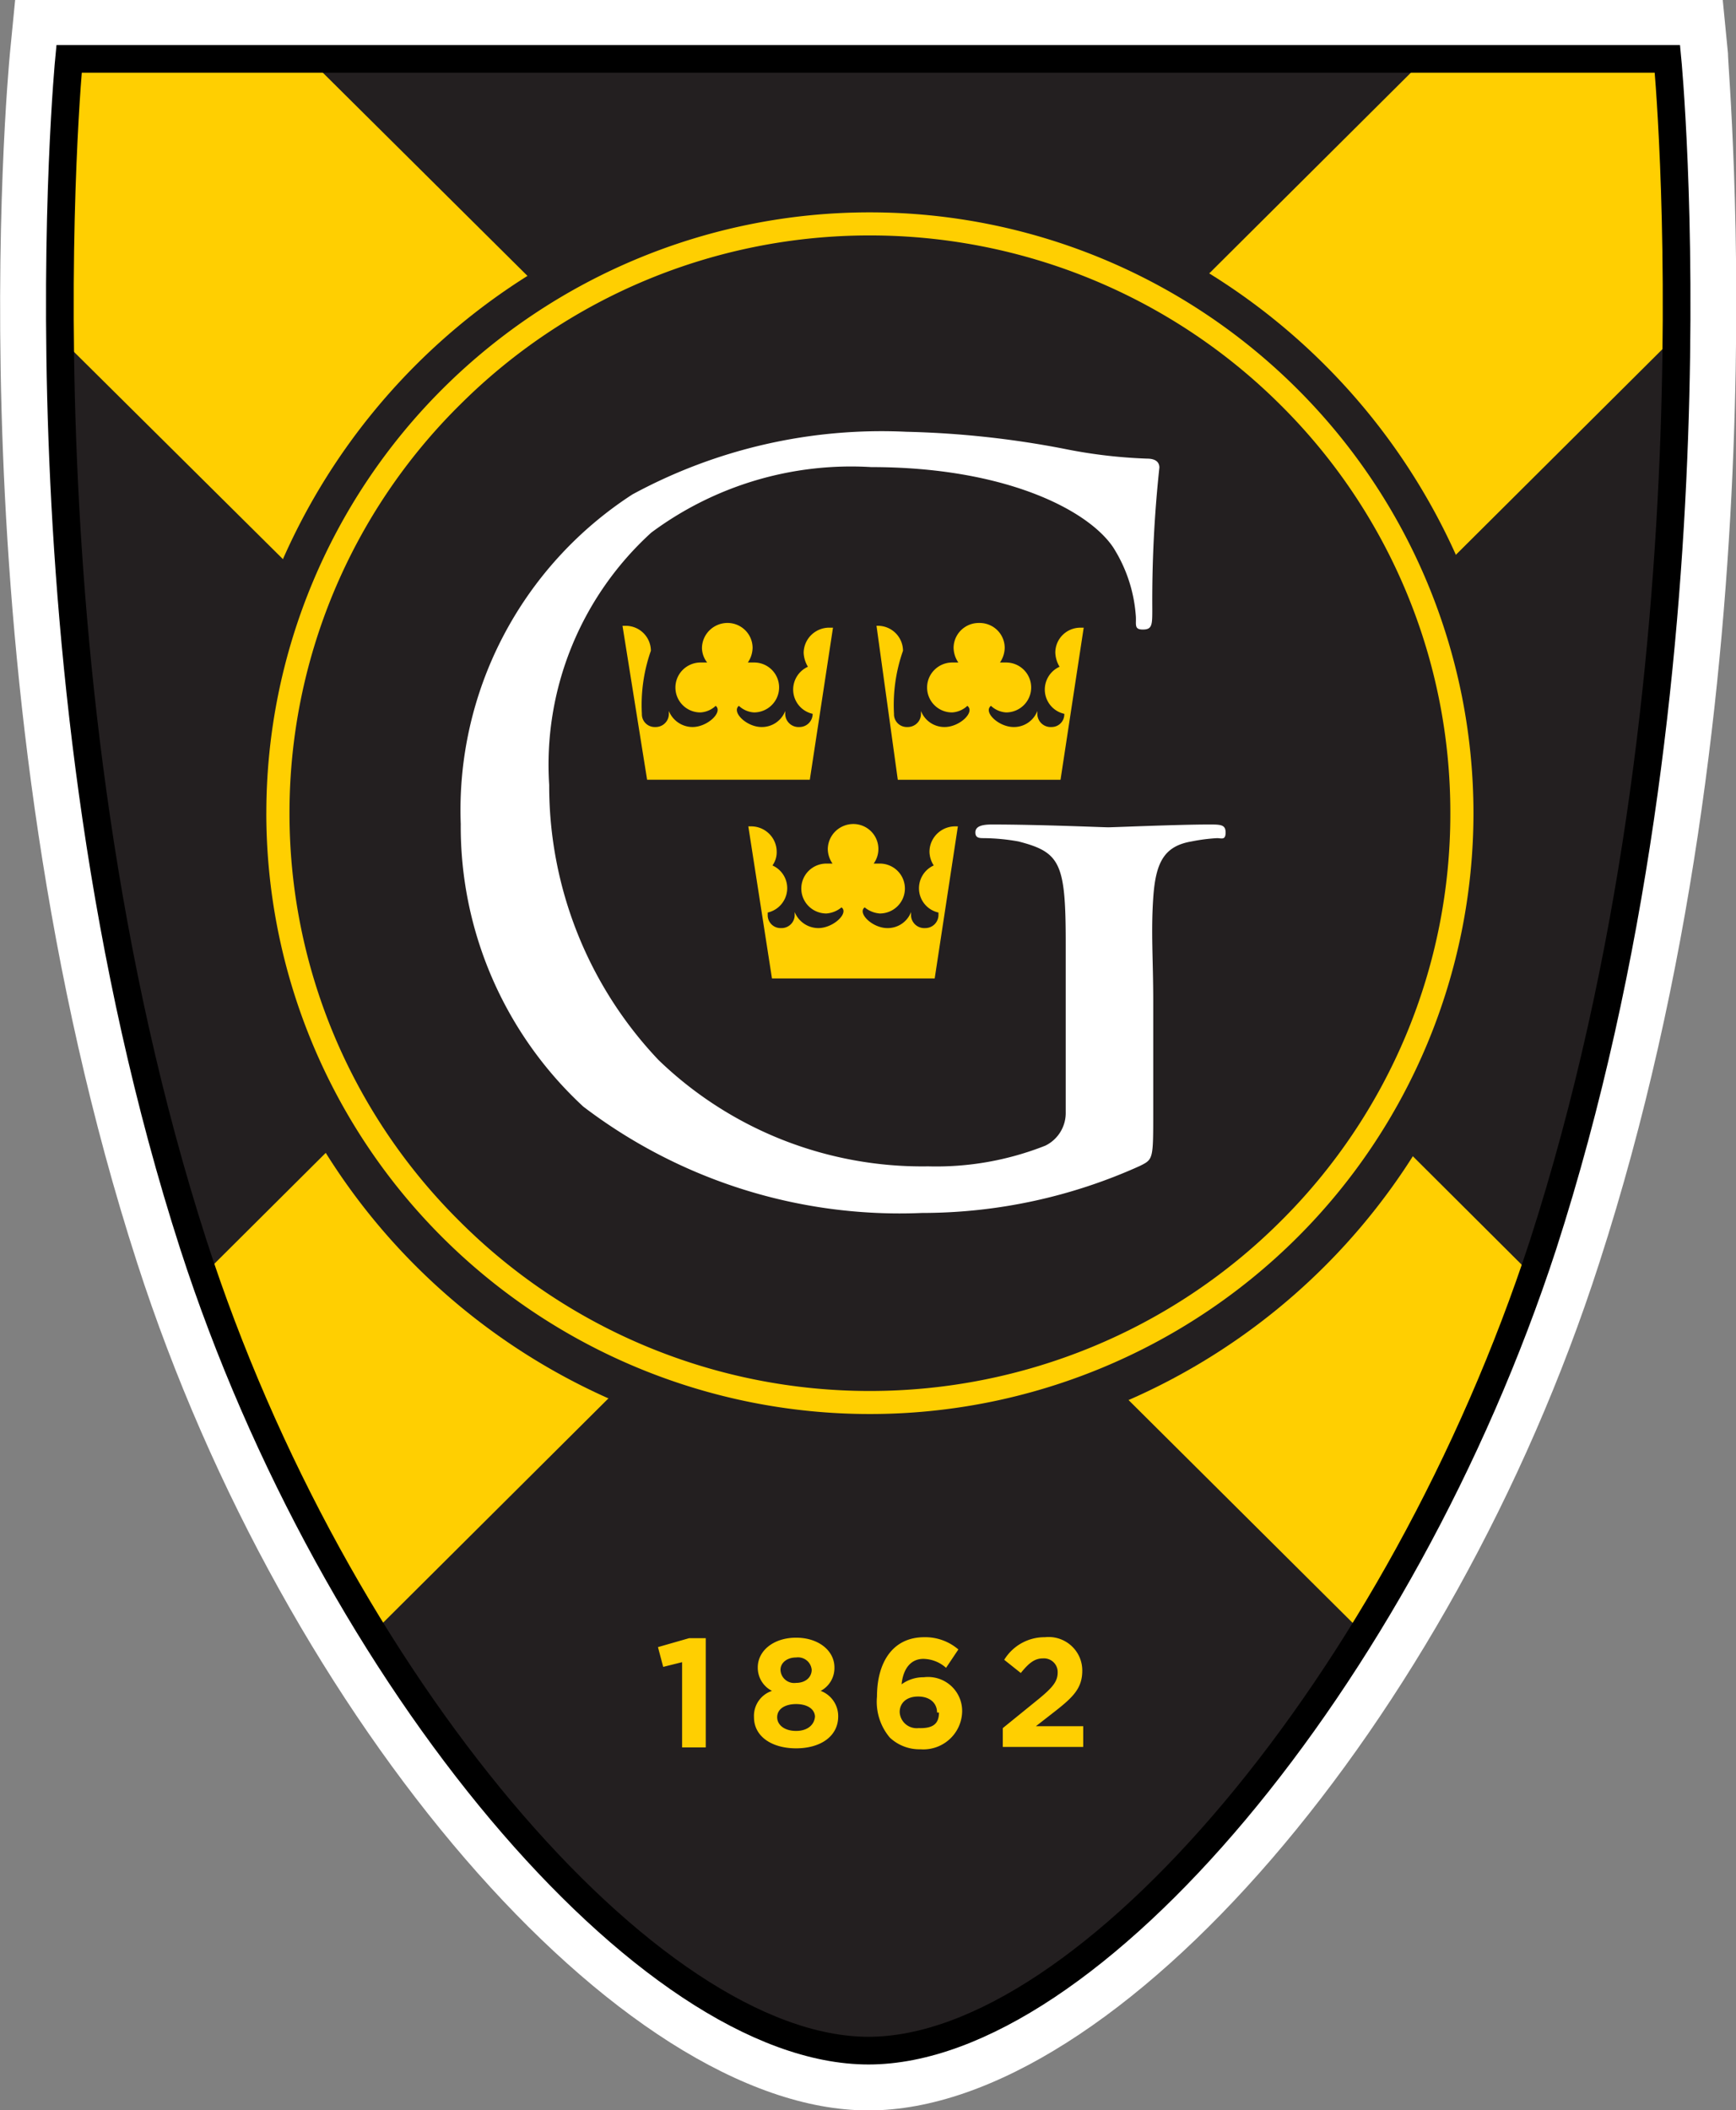 <svg xmlns="http://www.w3.org/2000/svg" width="79" height="96" fill="none"><rect width="100%" height="100%" fill="#808080" stroke="none"/><g clip-path="url(#a)"><path fill="#231F20" d="M39.522 94.629c-10.763 0-25.422-17.14-31.988-37.578C-.839 31.13 1.765 2.828 1.808 2.55l.108-1.22h75.19v1.22c0 .279 2.648 28.58-5.726 54.502C64.922 77.425 50.285 94.63 39.522 94.63Z"/><path fill="#fff" d="M75.879 2.678s2.712 28-5.662 53.966C63.76 76.42 49.531 93.302 39.521 93.302c-10.01 0-24.324-16.882-30.717-36.657C.43 30.68 3.143 2.678 3.143 2.678h72.736ZM78.333 0H.689L.452 2.42C.344 3.6-2.218 31.28 6.242 57.46 12.98 78.347 28.22 96.02 39.522 96.02c11.3 0 26.52-17.631 33.257-38.562 8.46-26.137 5.855-53.86 5.855-55.038L78.397 0h-.064Z"/><path fill="#FFCF01" d="m51.533 39.891 24.755-24.637c0-7.648-.41-12.576-.41-12.576H64.837L39.478 27.915 14.056 2.678h-11s-.473 4.95-.408 12.619L27.445 39.89 9.256 57.995a80.619 80.619 0 0 0 7.728 16.282l22.494-22.388 22.56 22.43a82.886 82.886 0 0 0 7.706-16.282L51.533 39.891Z"/><path stroke="#000" stroke-width="1.26" d="M75.879 2.678s2.712 28.001-5.662 53.967C63.76 76.419 49.532 93.3 39.523 93.3c-10.01 0-24.325-16.882-30.718-36.656C.431 30.679 3.143 2.678 3.143 2.678h72.736Z"/><path fill="#231F20" d="M68.797 37.106a28.953 28.953 0 0 1-4.92 16.14 29.16 29.16 0 0 1-13.1 10.7 29.319 29.319 0 0 1-16.864 1.652 29.233 29.233 0 0 1-14.945-7.95 29.009 29.009 0 0 1-7.989-14.875A28.923 28.923 0 0 1 12.64 25.99 29.081 29.081 0 0 1 23.39 12.95a29.309 29.309 0 0 1 27.387-2.685c3.542 1.46 6.76 3.6 9.47 6.298a29.04 29.04 0 0 1 6.328 9.425 28.93 28.93 0 0 1 2.222 11.117Z"/><path fill="#fff" d="M48.498 42.933c0-3.663-.237-4.156-2.153-4.649a9.307 9.307 0 0 0-1.571-.15c-.194 0-.388 0-.388-.257s.237-.364.754-.364c2.152 0 5.059.128 5.295.128.237 0 3.186-.128 4.585-.128.517 0 .754 0 .754.364s-.194.257-.388.257c-.39.022-.779.072-1.162.15-1.27.214-1.636.986-1.744 2.571-.107 1.585 0 2.806 0 4.692v5.056c0 2.142 0 2.142-.602 2.442a24.075 24.075 0 0 1-9.924 2.142 23.755 23.755 0 0 1-15.413-4.841 17.395 17.395 0 0 1-4.144-5.845 17.327 17.327 0 0 1-1.43-7.01 17.072 17.072 0 0 1 1.92-8.523 17.168 17.168 0 0 1 5.893-6.473 23.77 23.77 0 0 1 12.464-2.85c2.407.055 4.805.313 7.168.772 1.248.255 2.515.405 3.788.45.474 0 .56.235.56.407a56.55 56.55 0 0 0-.323 6.427c0 .728 0 .942-.43.942s-.28-.257-.323-.664a6.684 6.684 0 0 0-1.033-3.085c-1.163-1.714-4.951-3.642-11-3.642a15.248 15.248 0 0 0-10.01 2.978 14.31 14.31 0 0 0-3.637 5.215 14.25 14.25 0 0 0-1.012 6.268 18.12 18.12 0 0 0 4.972 12.512 17.23 17.23 0 0 0 5.65 3.637c2.106.83 4.355 1.24 6.62 1.205a13.49 13.49 0 0 0 5.338-.943 1.654 1.654 0 0 0 .926-1.521v-7.67Z"/><path fill="#FFCF01" d="M29.447 35.477h7.405l1.055-6.92h-.172c-.305 0-.597.12-.815.332a1.154 1.154 0 0 0-.348.804c.009.227.075.448.194.643a1.138 1.138 0 0 0-.666 1.148 1.132 1.132 0 0 0 .881.994.599.599 0 0 1-.602.6.605.605 0 0 1-.646-.579v-.15a1.137 1.137 0 0 1-1.076.729c-.69 0-1.378-.686-1.033-.964a1.1 1.1 0 0 0 .688.3c.303 0 .593-.12.807-.333a1.133 1.133 0 0 0-.807-1.938h-.28c.136-.196.21-.427.216-.664 0-.301-.12-.59-.334-.803a1.144 1.144 0 0 0-.807-.333c-.305 0-.597.12-.815.331a1.154 1.154 0 0 0-.348.805c.004.241.087.475.237.664h-.301c-.303 0-.593.12-.807.332a1.133 1.133 0 0 0 .807 1.939 1.1 1.1 0 0 0 .689-.3c.344.278-.366.964-1.055.964a1.166 1.166 0 0 1-1.076-.729v.15a.598.598 0 0 1-.392.542.607.607 0 0 1-.233.037.584.584 0 0 1-.563-.367.577.577 0 0 1-.04-.233 7.421 7.421 0 0 1 .41-2.87 1.143 1.143 0 0 0-1.14-1.135h-.152l1.12 7.004ZM35.13 44.518h7.405l1.055-6.92h-.13a1.169 1.169 0 0 0-1.073.715c-.059.14-.089.29-.089.442.005.221.072.437.194.621a1.14 1.14 0 0 0-.667 1.149 1.132 1.132 0 0 0 .882.994v.128a.599.599 0 0 1-.603.579.606.606 0 0 1-.583-.33.598.598 0 0 1-.062-.227v-.172a1.136 1.136 0 0 1-1.077.729c-.688 0-1.377-.686-1.033-.943.194.163.436.26.689.279.303 0 .593-.12.807-.333a1.132 1.132 0 0 0 0-1.606 1.144 1.144 0 0 0-.807-.332h-.28a1.133 1.133 0 0 0-.119-1.467 1.144 1.144 0 0 0-.806-.333c-.305 0-.598.12-.815.331a1.154 1.154 0 0 0-.348.805c.003.237.078.47.215.664h-.28c-.302 0-.592.12-.806.332a1.132 1.132 0 0 0 0 1.606c.214.213.504.333.806.333a1.21 1.21 0 0 0 .69-.279c.344.257-.367.943-1.056.943a1.167 1.167 0 0 1-1.076-.729v.172a.599.599 0 0 1-.624.557.584.584 0 0 1-.603-.579v-.128a1.141 1.141 0 0 0 .882-.994 1.13 1.13 0 0 0-.666-1.148c.13-.181.198-.4.193-.622 0-.303-.12-.594-.333-.81a1.165 1.165 0 0 0-.808-.347h-.15l1.076 6.92ZM40.856 35.478h7.405l1.055-6.92h-.151c-.303 0-.593.12-.807.332a1.132 1.132 0 0 0-.334.803c.008.227.075.449.194.643a1.138 1.138 0 0 0-.667 1.148 1.132 1.132 0 0 0 .882.994.577.577 0 0 1-.581.6.605.605 0 0 1-.646-.578v-.15a1.136 1.136 0 0 1-1.076.728c-.69 0-1.4-.685-1.034-.964a1.1 1.1 0 0 0 .69.3c.302 0 .592-.12.806-.333a1.133 1.133 0 0 0 0-1.605 1.144 1.144 0 0 0-.807-.333h-.28c.136-.196.21-.427.216-.664a1.131 1.131 0 0 0-.72-1.055 1.144 1.144 0 0 0-.443-.08 1.145 1.145 0 0 0-1.073.695c-.059.14-.09.29-.09.44.006.238.081.468.216.664h-.28c-.302 0-.592.12-.806.333a1.133 1.133 0 0 0 .806 1.938 1.1 1.1 0 0 0 .69-.3c.365.279-.345.964-1.034.964a1.145 1.145 0 0 1-1.076-.728v.15a.596.596 0 0 1-.392.54.607.607 0 0 1-.233.038.583.583 0 0 1-.563-.367.576.576 0 0 1-.04-.233 7.421 7.421 0 0 1 .41-2.87 1.144 1.144 0 0 0-1.14-1.136h-.066l.969 7.006Z"/><path fill="#FFCF01" d="M12.12 36.999c0-7.25 2.893-14.204 8.044-19.33a27.534 27.534 0 0 1 19.422-8.007c7.285 0 14.271 2.88 19.422 8.007a27.271 27.271 0 0 1 8.045 19.33 27.27 27.27 0 0 1-8.045 19.33 27.534 27.534 0 0 1-19.422 8.006 27.534 27.534 0 0 1-19.422-8.006 27.271 27.271 0 0 1-8.045-19.33Zm8.803-18.575a26.171 26.171 0 0 0-5.738 8.517A26.073 26.073 0 0 0 13.174 37a26.072 26.072 0 0 0 2.01 10.057 26.173 26.173 0 0 0 5.74 8.517 26.315 26.315 0 0 0 8.557 5.711 26.416 26.416 0 0 0 10.105 2.002A26.5 26.5 0 0 0 49.7 61.282a26.399 26.399 0 0 0 8.57-5.709A26.152 26.152 0 0 0 64 47.054a26.051 26.051 0 0 0 2-10.055 26.052 26.052 0 0 0-2-10.056 26.15 26.15 0 0 0-5.728-8.519 26.397 26.397 0 0 0-8.57-5.708 26.499 26.499 0 0 0-10.115-2.004 26.412 26.412 0 0 0-10.105 2.001 26.312 26.312 0 0 0-8.558 5.711ZM31.04 75.626l-.86.214-.238-.9 1.421-.407h.754v4.97H31.04v-3.877ZM34.312 78.132a1.195 1.195 0 0 1 .818-1.2 1.18 1.18 0 0 1-.646-1.07c0-.75.71-1.35 1.744-1.35 1.033 0 1.744.6 1.744 1.35a1.175 1.175 0 0 1-.625 1.07 1.226 1.226 0 0 1 .797 1.158c0 .92-.818 1.456-1.916 1.456-1.098 0-1.916-.535-1.916-1.414Zm2.777 0c0-.385-.366-.6-.861-.6s-.861.215-.861.6c0 .343.323.622.861.622s.861-.3.861-.707v.085Zm-.15-2.142a.619.619 0 0 0-.456-.561.627.627 0 0 0-.255-.017c-.43 0-.71.257-.71.557a.616.616 0 0 0 .22.458.623.623 0 0 0 .49.141c.43 0 .71-.257.71-.6v.022ZM40.49 79.053a2.524 2.524 0 0 1-.581-1.864c0-1.52.689-2.699 2.153-2.699a2.31 2.31 0 0 1 1.55.557l-.56.836a1.576 1.576 0 0 0-1.033-.407c-.603 0-.926.492-.99 1.157a1.685 1.685 0 0 1 1.011-.322 1.559 1.559 0 0 1 1.232.385 1.542 1.542 0 0 1 .512 1.179 1.75 1.75 0 0 1-.578 1.262 1.767 1.767 0 0 1-1.317.452 1.964 1.964 0 0 1-1.399-.535Zm2.153-1.135c0-.428-.323-.729-.861-.729s-.84.3-.84.708a.77.77 0 0 0 .548.7c.102.03.208.04.313.028.625.021.926-.171.926-.707h-.086ZM45.635 78.625l1.636-1.328c.624-.514.86-.793.86-1.2a.62.62 0 0 0-.41-.607.63.63 0 0 0-.257-.036c-.387 0-.645.214-1.011.664l-.754-.6a2.148 2.148 0 0 1 1.852-1.028 1.534 1.534 0 0 1 1.57.897c.087.196.131.41.13.624 0 .814-.43 1.221-1.313 1.907l-.797.621h2.153v.943h-3.66v-.857Z"/></g><defs><clipPath id="a"><path fill="#fff" d="M0 0h79v96H0z"/></clipPath></defs></svg>